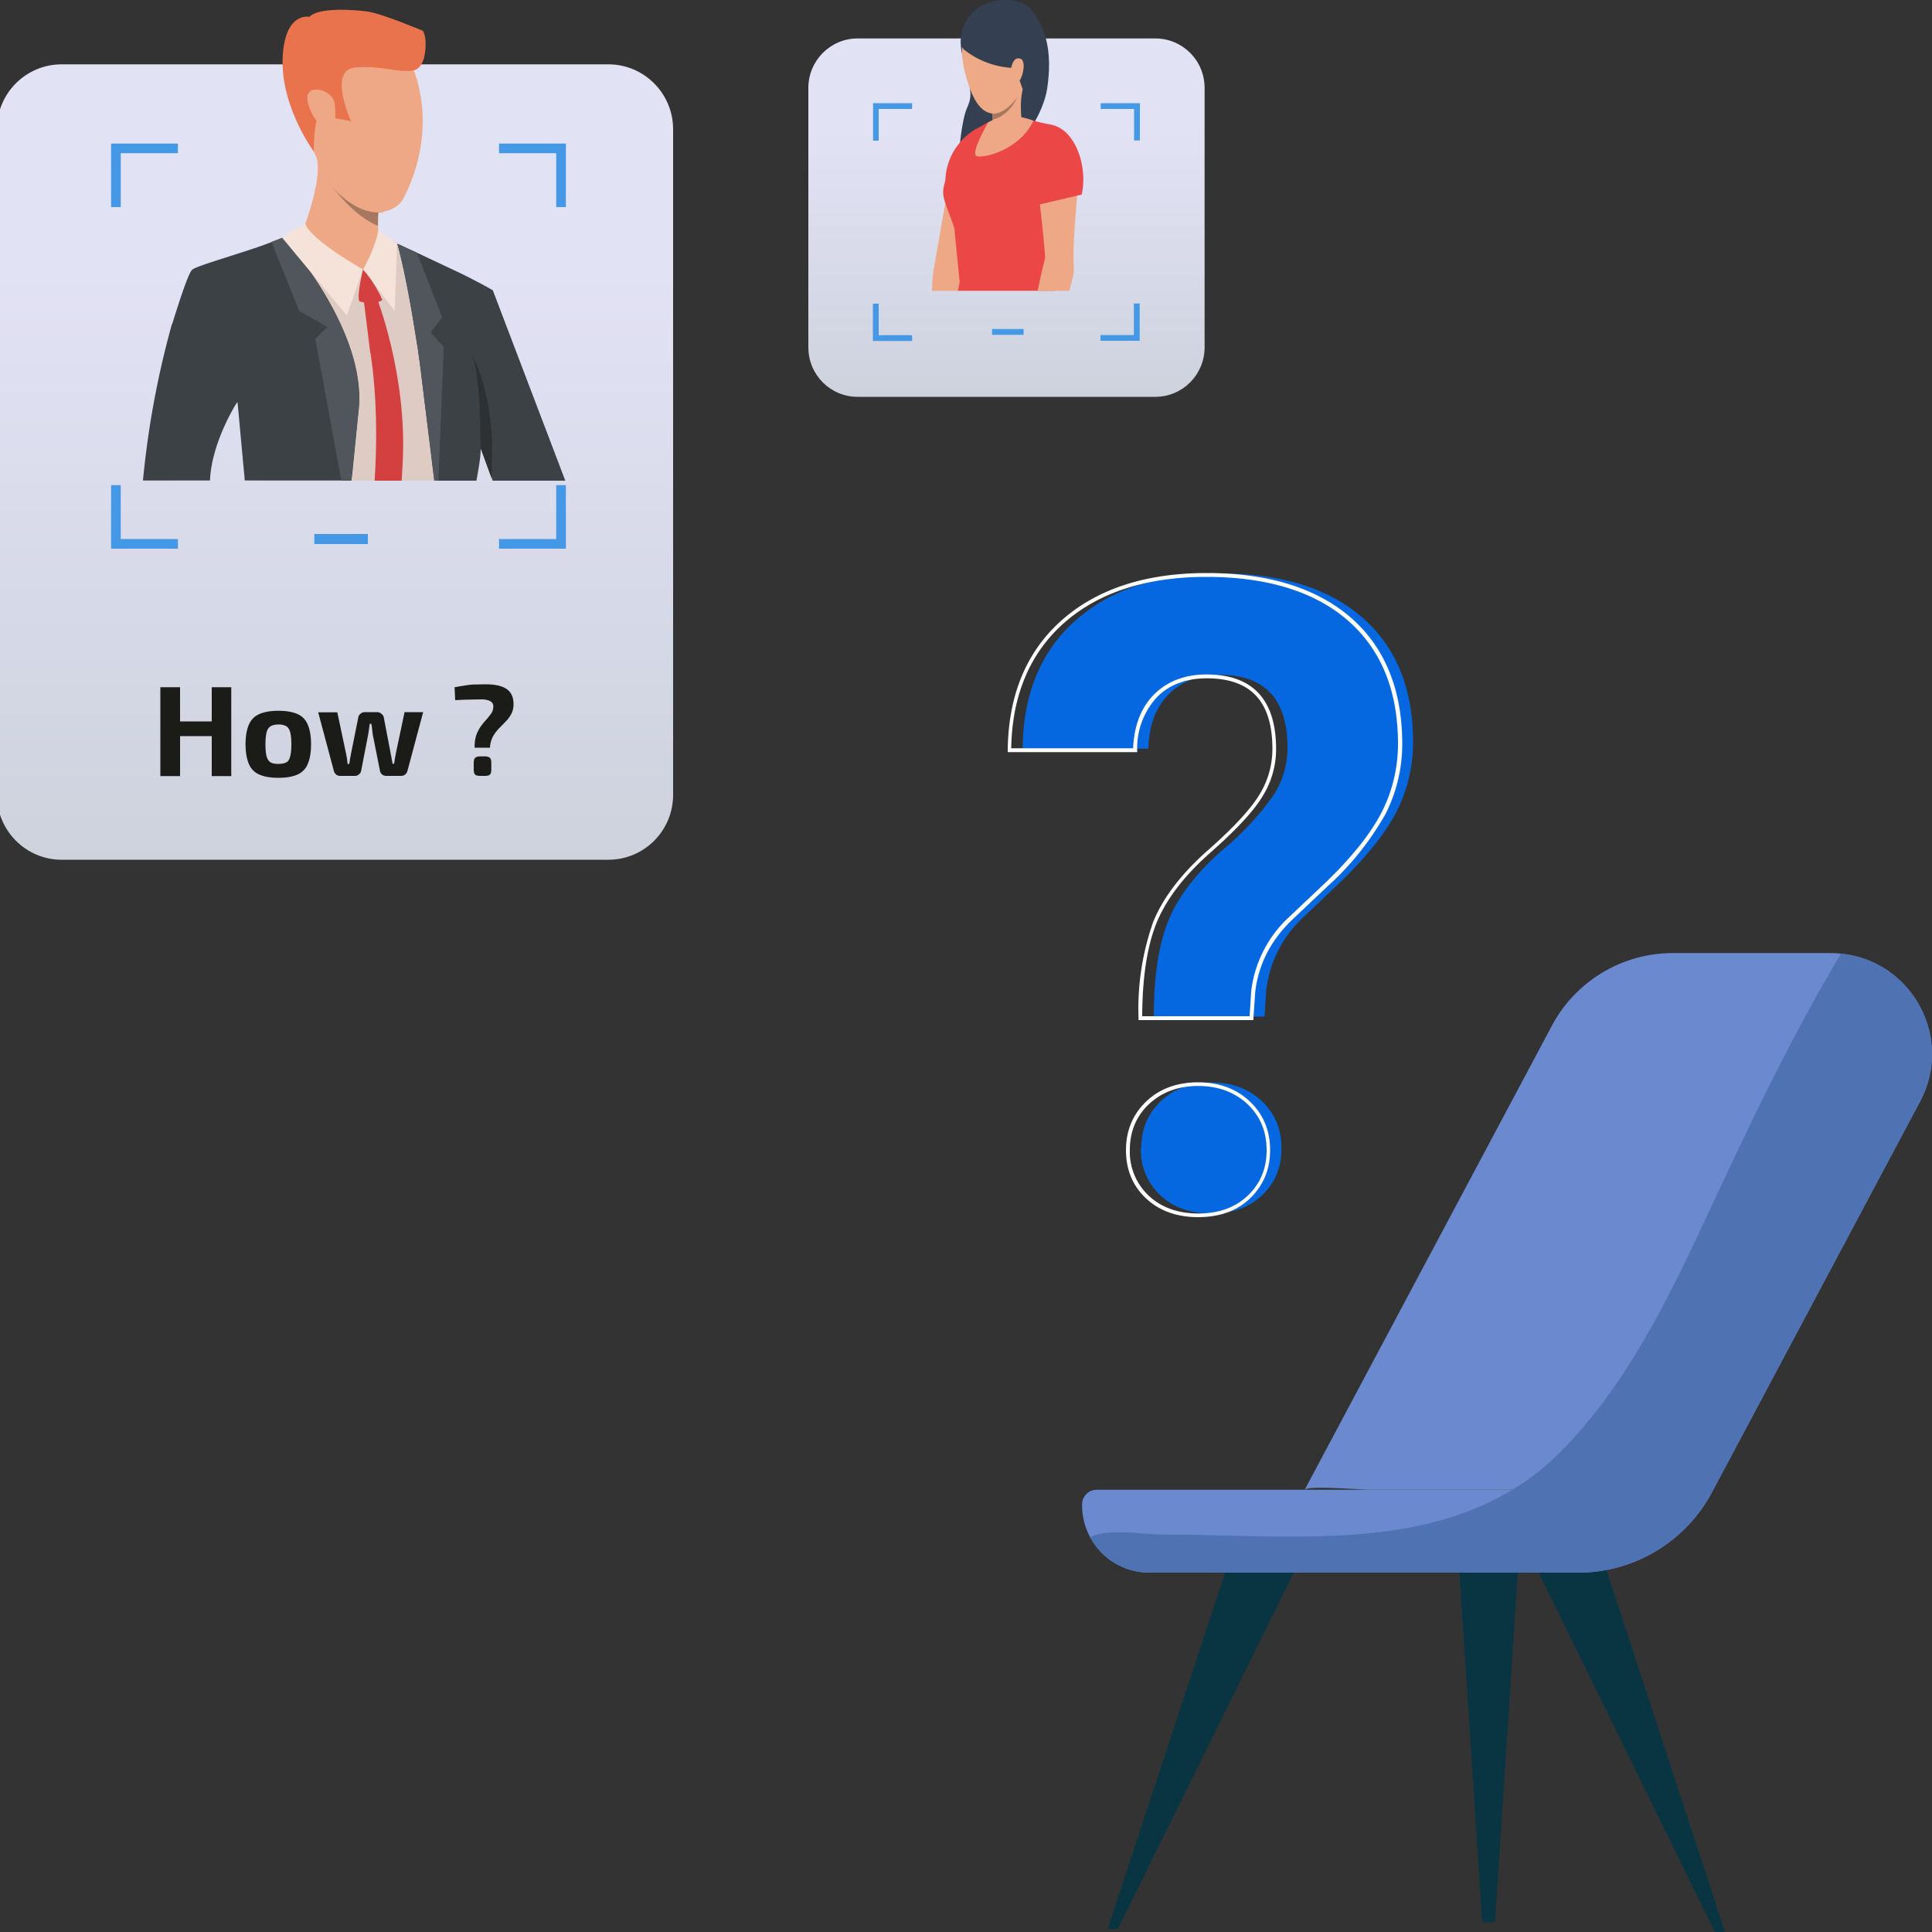 <svg xmlns="http://www.w3.org/2000/svg" width="100" height="100" fill="none" xmlns:v="https://vecta.io/nano"><rect width="100%" height="100%" fill="#333333" stroke="none"/><g clip-path="url(#C)"><path opacity=".95" d="M44.39 20.54h15.41c1.41 0 2.55-1.15 2.55-2.56V4.55c0-1.42-1.14-2.56-2.55-2.56H44.39c-1.41 0-2.55 1.15-2.55 2.56v13.43c0 1.42 1.14 2.56 2.55 2.56z" fill="url(#A)"/><path d="M50.7.36s-1.31.72-.89 2.5.57 2.01.24 2.73-.64 3.73-.27 4.28 4.02-2.69 4.42-5.28-.51-3.69-.83-4.1-1.5-.8-2.66-.14z" fill="#344052"/><path d="M48.23 15.05h1.4l.12-1.25c-.02-.12 1.4-3.85 1.53-4.16s.65-1.14.72-1.92-.94-1.09-.94-1.09c-1.37.25-1.83 2.15-1.83 2.15l-.86 4.93c-.07.28-.12.77-.13 1.34z" fill="#eea886"/><g fill="#eb4747"><path d="M48.94 9.7l2.09.89s1.92-4.79.31-4.25a3.2 3.2 0 0 0-2.4 3.37z"/><path d="M49.41 11.96l.26 2.61c-.01.08-.04.25-.09.48h5.04l-.33-1.15c-.24-.82-.01-1.03.11-1.69.05-.26.22-.74.4-1.29l.19-.57c.22-.69.32-1.4.39-1.81.3-1.95-1.19-2.13-1.19-2.13-.55-.1-1.52-.4-1.52-.4l-1.52.32s-.14.05-.35.21a2.8 2.8 0 0 0-.34.3 9.2 9.2 0 0 0-.82 1.2l-.3.5c-.31.54-.53.97-.52 1.46.01.48.53 1.48.6 1.96z"/></g><g fill="#eea886"><path d="M51.15 6.33s-.95 1.63-.6 1.75 2.21-.29 2.94-1.83c0 0-1.22-.56-2.34.08z"/><path d="M51.28 7.08s.84.36 1.61-.82c0 0-.21-1.34.23-2.12s-1.9.93-1.9.93l.08.4.06.41.03.38c.01.3-.01.6-.1.82z"/></g><path d="M53.38 8.9c.17.9 1.42 2.02 1.42 2.02l.19-.56c-.86-.55-1.61-1.46-1.61-1.46z" fill="#393d63"/><path d="M53.69 9.62c.08.33.44 3.64.4 3.75a39.5 39.5 0 0 0-.38 1.68h1.63c.17-.55.27-1 .24-1.26-.1-1.12.27-4.68.27-4.68s.34-2.15-1.44-2.42c0 0-1.05.14-1.11.92s.31 1.69.39 2.01z" fill="#eea886"/><path d="M55.99 10.07l-2.21.52s-1.75-3.42-.17-4.04c1.66-.66 2.78 1.66 2.38 3.52z" fill="#eb4747"/><path d="M50.9.54s-1.92.71-.7 4.04 3.7-.57 3.32-2.61S50.9.54 50.9.54z" fill="#eea987"/><path d="M49.9 2.57a4.4 4.4 0 0 0 2.64.95l.44 1.22s1.61-2.77-.24-4.17-3.52 1.42-2.84 2z" fill="#344052"/><path d="M52.32 3.71c0-.25.13-.81.5-.67s.04 1.3-.21 1.24c0 0-.29.02-.29-.56z" fill="#eea987"/><path d="M51.38 6.2c.9-.25 1.25-1.11 1.26-1.14-.73.95-1.29.82-1.29.82l.03.33z" fill="#a77860"/><g fill="#4598e6"><path d="M51.35 17.03h1.63v.3h-1.63v-.3zM47.21 5.34v.3h-1.73v1.64h-.29V5.34h2.03zm11.78 1.93h-.29V5.64h-1.73v-.3H59v1.93zm-13.51 8.44v1.64h1.73v.3h-2.03v-1.93h.29zm13.22 0h.29v1.93h-2.03v-.3h1.73V15.7z"/></g><path opacity=".95" d="M3.19 44.5h28.3c1.85 0 3.35-1.5 3.35-3.36V6.69c0-1.85-1.5-3.36-3.35-3.36H3.19c-1.85 0-3.35 1.5-3.35 3.36v34.45c0 1.85 1.5 3.36 3.35 3.36z" fill="url(#B)"/><g fill="#4598e6"><path d="M16.27 27.64h2.77v.52h-2.77v-.52zM9.21 7.43v.5H6.25v2.79h-.5V7.43h3.46zm20.08 3.29h-.5V7.93h-2.96v-.5h3.46v3.29zM6.25 25.11v2.79h2.96v.5H5.75v-3.29h.5 0zm22.54 0h.5v3.29h-3.46v-.5h2.96v-2.79z"/></g><path d="M7.46 24.88h1.68l.08-.17c.5-1.18 3.07-3.9 3.07-3.9 0 .02 0 .02.01.02l.01.02.01.03.88 4h11.38l.09-.43a9.3 9.3 0 0 0 .22-1.18l.01-.06.02-.21c.1-1.03.02-1.81.02-1.89.03.07.26.92.56 1.96l.54 1.8h2.69l-3.37-9.78a33 33 0 0 0-1.59-.79c-.65-.31-1.44-.77-2.15-1.16l-1-.52-.05-.02h0l-.82-.37-.21-.02-3.52-.31-.15-.01c-.03 0-.06 0-.07 0-.09.01-.53.16-1.1.38l-.07.03-.08.03-.15.06-.32.12-.11.04-2.79 1.25c-.21.15-.85 1.37-1.6 2.88-.81 2.59-1.79 6.33-2.11 8.17z" fill="#decbc4"/><path d="M15.81 11.57c.03 1.54 2.99 2.38 2.99 2.38s1.24-1.56.94-1.71c-.12-.06-.16-.29-.18-.55-.01-.25 0-.52.02-.7l.02-.18-.96-.98c-.94-.93-2.23-2.13-2.24-1.66 0 .03 0 .06.01.09.23 1.07-.6 3.31-.6 3.31z" fill="#eea886"/><path d="M16.95 9.32a7.5 7.5 0 0 0 .35.47c.45.57 1.31 1.52 2.27 1.9-.01-.25 0-.52.02-.7.1 0 .2-.01.29-.04-.26-.46-.64-.95-.64-.95l-.59-.18-1.69-.51z" fill="#a77860"/><path d="M16.38 8.19l.57 1.13c.05.11.17.28.35.47.49.53 1.4 1.23 2.29 1.2.1 0 .2-.01.29-.04.36-.08.79-.25 1.02-.71 1.85-3.64.51-6.61.51-6.61s-5.05-1.44-5.84.09c-.55 1.07.22 3.15.82 4.46z" fill="#eea886"/><path d="M21.41 3.64s.47-.03.59-.92c.11-.88-.12-1.13-.12-1.13S19.79.71 19.04.6s-2.59-.22-3.02.27c0 0-1.05-.24-1.33 1.5-.45 2.78 1.55 5.47 1.55 5.47s-.02-1.81.38-2.05.74.33.74.33l.81.15s-1.24-2.68.25-2.78 2.15.3 3 .15z" fill="#e8734d"/><path d="M17.33 5.4c-.08-.8-1.52-1.1-1.42-.27s.8 1.64 1.13 1.61.35-.74.29-1.35z" fill="#eea886"/><g fill="#3c4145"><path d="M8.91 16.78c.47-1.51.87-2.7 1.05-2.83.31-.23 2.81-.92 3.99-1.38l.11-.04.32-.12.15-.06.08-.03.07-.03A19.3 19.3 0 0 1 16 13.97c1.22 1.75 2.82 4.58 2.57 7.19l-.34 3.39-.04.32h-5.52l-.37-4-.01-.03c0-.01 0-.01-.01-.02-.01-.02-1.34 2.08-1.41 4.05H7.4a46.5 46.5 0 0 1 1.5-8.1zm11.67-4.13s.42 1.39.96 4.88l.06.36.01.04.04.24v.03l.02.17.06.42.75 6.09h2.18c.12-.67.23-1.28.22-1.7 0 .01.01.02.01.03l.56 1.53.05.14h3.76l-3.75-9.85c-.07-.06-1.04-.58-1.68-.89l-2.25-1.06-.98-.45-.02.02z"/></g><g fill="#51565c"><path d="M15.5 16.1l1.44.82-.62.63 1.35 7.33h.51l.38-3.72c.38-4.04-3.64-8.6-3.89-8.88l-.62.24 1.44 3.57zm5.06-3.49s.54 1.77 1.17 6.18l.75 6.09h.21l.28-6.93-.69-.75.61-.77-1.31-3.35-.98-.45-.05-.02z"/></g><g fill="#f5e2d9"><path d="M14.61 12.3l1.19-.73s.03.66 2.99 2.38l-.84 2.38-3.35-4.03z"/><path d="M19.58 11.9s-.05.71-.79 2.05l1.64 2.15.12-3.48-.97-.71z"/></g><g fill="#d44040"><path d="M18.79 13.95s-.32 1.28-.2 1.64c0 0 .7.26 1.2-.06 0 0-.36-.89-1-1.57z"/><path d="M19.18 18.29c.34 2.29.34 4.62.21 6.59h1.4l.05-.87c.26-4.54-1.34-8.6-1.34-8.6l-.71-.18.38 3.07z"/></g><path d="M24.83 21.12l.05 2.06v.08-.05l.56 1.53.04-1.66c-.08-3.06-1.03-4.66-1.03-4.66.22.53.32 1.68.38 2.71z" fill="#2d3133"/><path d="M9.32 35.57v4.6H8.3v-4.6h1.02zm1.71 1.77v.76H9.27v-.76h1.77zm.94-1.77v4.6h-1.01v-4.6h1.01zm2.44 1.22c.41 0 .74.06.99.17a1 1 0 0 1 .53.55c.11.25.17.59.17 1.02 0 .42-.06.75-.17 1.01a1 1 0 0 1-.53.55c-.25.11-.58.17-.99.17s-.74-.06-.99-.17-.43-.29-.54-.55-.17-.59-.17-1.01c0-.43.06-.77.17-1.02s.29-.44.54-.55.58-.17.99-.17zm0 .71c-.17 0-.3.03-.4.09s-.17.16-.21.31-.06.36-.06.63c0 .27.02.47.06.62s.11.25.21.31.23.08.4.08.31-.03.41-.08.16-.16.2-.31.06-.35.06-.62c0-.28-.02-.49-.06-.63s-.1-.25-.2-.31a.8.8 0 0 0-.41-.09zm7.49-.63l-.81 3.03c-.02.08-.06.14-.12.19s-.14.07-.22.07h-.75c-.09 0-.17-.03-.23-.08s-.1-.13-.11-.22l-.37-1.86-.03-.27a3.1 3.1 0 0 0-.04-.27h-.08l-.04.27-.04.27-.36 1.86c-.01.09-.05.16-.12.22s-.14.08-.23.08h-.74c-.08 0-.15-.02-.21-.07s-.1-.11-.12-.19l-.81-3.03h.99l.45 2.13.05.27.03.27h.09l.04-.27.05-.27.37-1.84c.01-.08.04-.15.11-.21s.14-.09.23-.09h.64c.09 0 .16.03.23.09s.11.12.12.21l.35 1.83.05.27.05.27h.08l.04-.27.05-.27.45-2.13h.99zm3.25-1.45c.48 0 .84.08 1.08.25s.35.42.35.78c0 .2-.04.36-.12.51s-.17.27-.29.39l-.35.36a2 2 0 0 0-.31.42c-.08.16-.14.35-.15.57h-.79c-.01-.24.02-.44.07-.61s.14-.33.23-.47a3.5 3.5 0 0 1 .29-.36c.1-.11.18-.22.25-.31a.6.6 0 0 0 .12-.31c.02-.15-.02-.26-.13-.33s-.26-.11-.49-.11l-.55.01-.39.01-.41.02-.03-.67.35-.06.32-.05c.12-.02.25-.03.39-.03l.55-.01zm-.06 3.73c.13 0 .22.03.27.08s.07.14.07.27v.32c0 .13-.02.22-.07.27s-.14.07-.27.07h-.23c-.13 0-.22-.02-.27-.07s-.07-.14-.07-.27v-.32c0-.13.02-.22.07-.27s.14-.08.27-.08h.23z" fill="#1b1c17"/><g fill="#093542"><path d="M78.47 79.01h3.94L89.29 100h-.53L78.47 79.01zm-10.32 0H64.2l-6.87 20.83h.53l10.29-20.83zm8.57 20.49h.66l1.25-19.16h-3.16l1.25 19.16z"/></g><g fill="#6a89ce"><path d="M99.38 57.02l-10.7 20.09H70.86c-.34 0-3.16-.23-3.33 0L80.32 53.1a7.1 7.1 0 0 1 6.27-3.77h8.16c.17 0 .35.01.52.03 3.65.35 5.88 4.33 4.1 7.66z"/><path d="M88.68 77.11c-1.34 2.63-4.04 4.29-6.99 4.29h-22.2c-1.29 0-2.47-.71-3.07-1.84l-.06-.12c-.23-.47-.36-1-.35-1.53v-.05c0-.41.34-.75.75-.75h31.93z"/></g><path d="M99.38 57.02l-10.7 20.09c-1.34 2.63-4.04 4.29-6.99 4.29h-22.2c-1.29 0-2.47-.71-3.07-1.84.98-.47 2.77-.13 3.77-.13 5.99-.01 12.84.88 18.09-2.32.88-.53 1.7-1.17 2.43-1.9 3.43-3.42 5.64-7.97 7.64-12.27 2.14-4.59 4.33-9.22 6.94-13.58 3.65.35 5.87 4.33 4.1 7.66z" fill="#4f72b2"/><path d="M59.72 52.61c0-2.08.26-3.74.76-4.97s1.44-2.45 2.79-3.64a14.2 14.2 0 0 0 2.7-2.92c.44-.72.67-1.54.67-2.38 0-2.51-1.17-3.77-3.5-3.77-1.11 0-1.99.34-2.66 1.02s-1.01 1.61-1.04 2.8h-6.51c.03-2.84.95-5.06 2.77-6.66s4.3-2.41 7.44-2.41c3.17 0 5.63.76 7.38 2.29s2.62 3.68 2.62 6.45c0 1.24-.29 2.47-.85 3.58-.57 1.12-1.57 2.37-2.99 3.73l-1.81 1.72a6.1 6.1 0 0 0-1.95 3.81l-.09 1.36-5.75-.01zm-.65 6.83c0-.99.34-1.81 1.02-2.45s1.55-.96 2.61-.96 1.93.32 2.61.96 1.02 1.46 1.02 2.45c0 .98-.33 1.78-1 2.42s-1.54.95-2.64.95-1.97-.32-2.64-.95a3.2 3.2 0 0 1-1-2.42z" fill="#0668e1"/><path d="M62.02 63c-1.11 0-2.02-.33-2.71-.98s-1.03-1.49-1.03-2.49c0-1.02.36-1.86 1.05-2.52s1.6-.99 2.68-.99 1.98.33 2.68.99 1.05 1.51 1.05 2.52c0 1-.35 1.83-1.03 2.49s-1.59.98-2.71.98zm0-6.79c-1.03 0-1.89.32-2.55.94s-.99 1.42-.99 2.38a3.1 3.1 0 0 0 .97 2.35c.64.61 1.51.93 2.57.93s1.92-.31 2.57-.93.97-1.4.97-2.35c0-.96-.33-1.76-.99-2.38s-1.52-.94-2.55-.94zm2.85-3.41h-5.94v-.1a13.5 13.5 0 0 1 .77-5.01c.51-1.24 1.46-2.48 2.82-3.68 1.34-1.18 2.24-2.16 2.68-2.9a4.5 4.5 0 0 0 .66-2.33c0-2.47-1.11-3.67-3.4-3.67-1.07 0-1.95.33-2.59.99a3.9 3.9 0 0 0-1.01 2.73v.1h-6.7v-.1c.03-2.85.97-5.12 2.81-6.74s4.35-2.43 7.5-2.43c3.18 0 5.69.78 7.45 2.31s2.66 3.73 2.66 6.53c0 1.26-.29 2.5-.86 3.62a14.8 14.8 0 0 1-3.01 3.76l-1.82 1.72c-1.11 1.06-1.76 2.33-1.92 3.75l-.1 1.46zm-5.74-.2h5.55l.08-1.27a6.2 6.2 0 0 1 1.98-3.88l1.82-1.72c1.41-1.35 2.4-2.6 2.96-3.7.56-1.1.84-2.31.84-3.53 0-2.74-.87-4.88-2.59-6.38s-4.19-2.26-7.32-2.26c-3.1 0-5.58.8-7.37 2.38-1.77 1.56-2.69 3.74-2.74 6.49h6.31c.05-1.17.41-2.1 1.07-2.77.68-.69 1.6-1.05 2.73-1.05 2.39 0 3.6 1.3 3.6 3.87 0 .85-.24 1.69-.69 2.42-.45.76-1.37 1.75-2.72 2.94-1.34 1.18-2.27 2.4-2.77 3.61-.49 1.2-.74 2.82-.75 4.83z" fill="#fff"/></g><defs><linearGradient id="A" x1="52.09" y1="23.27" x2="52.09" y2="6.43" gradientUnits="userSpaceOnUse"><stop stop-color="#d1d7e0"/><stop offset="1" stop-color="#ebebff"/></linearGradient><linearGradient id="B" x1="17.34" y1="50.54" x2="17.34" y2="13.2" gradientUnits="userSpaceOnUse"><stop stop-color="#d1d7e0"/><stop offset="1" stop-color="#ebebff"/></linearGradient><clipPath id="C"><path fill="#fff" d="M0 0h100v100H0z"/></clipPath></defs></svg>